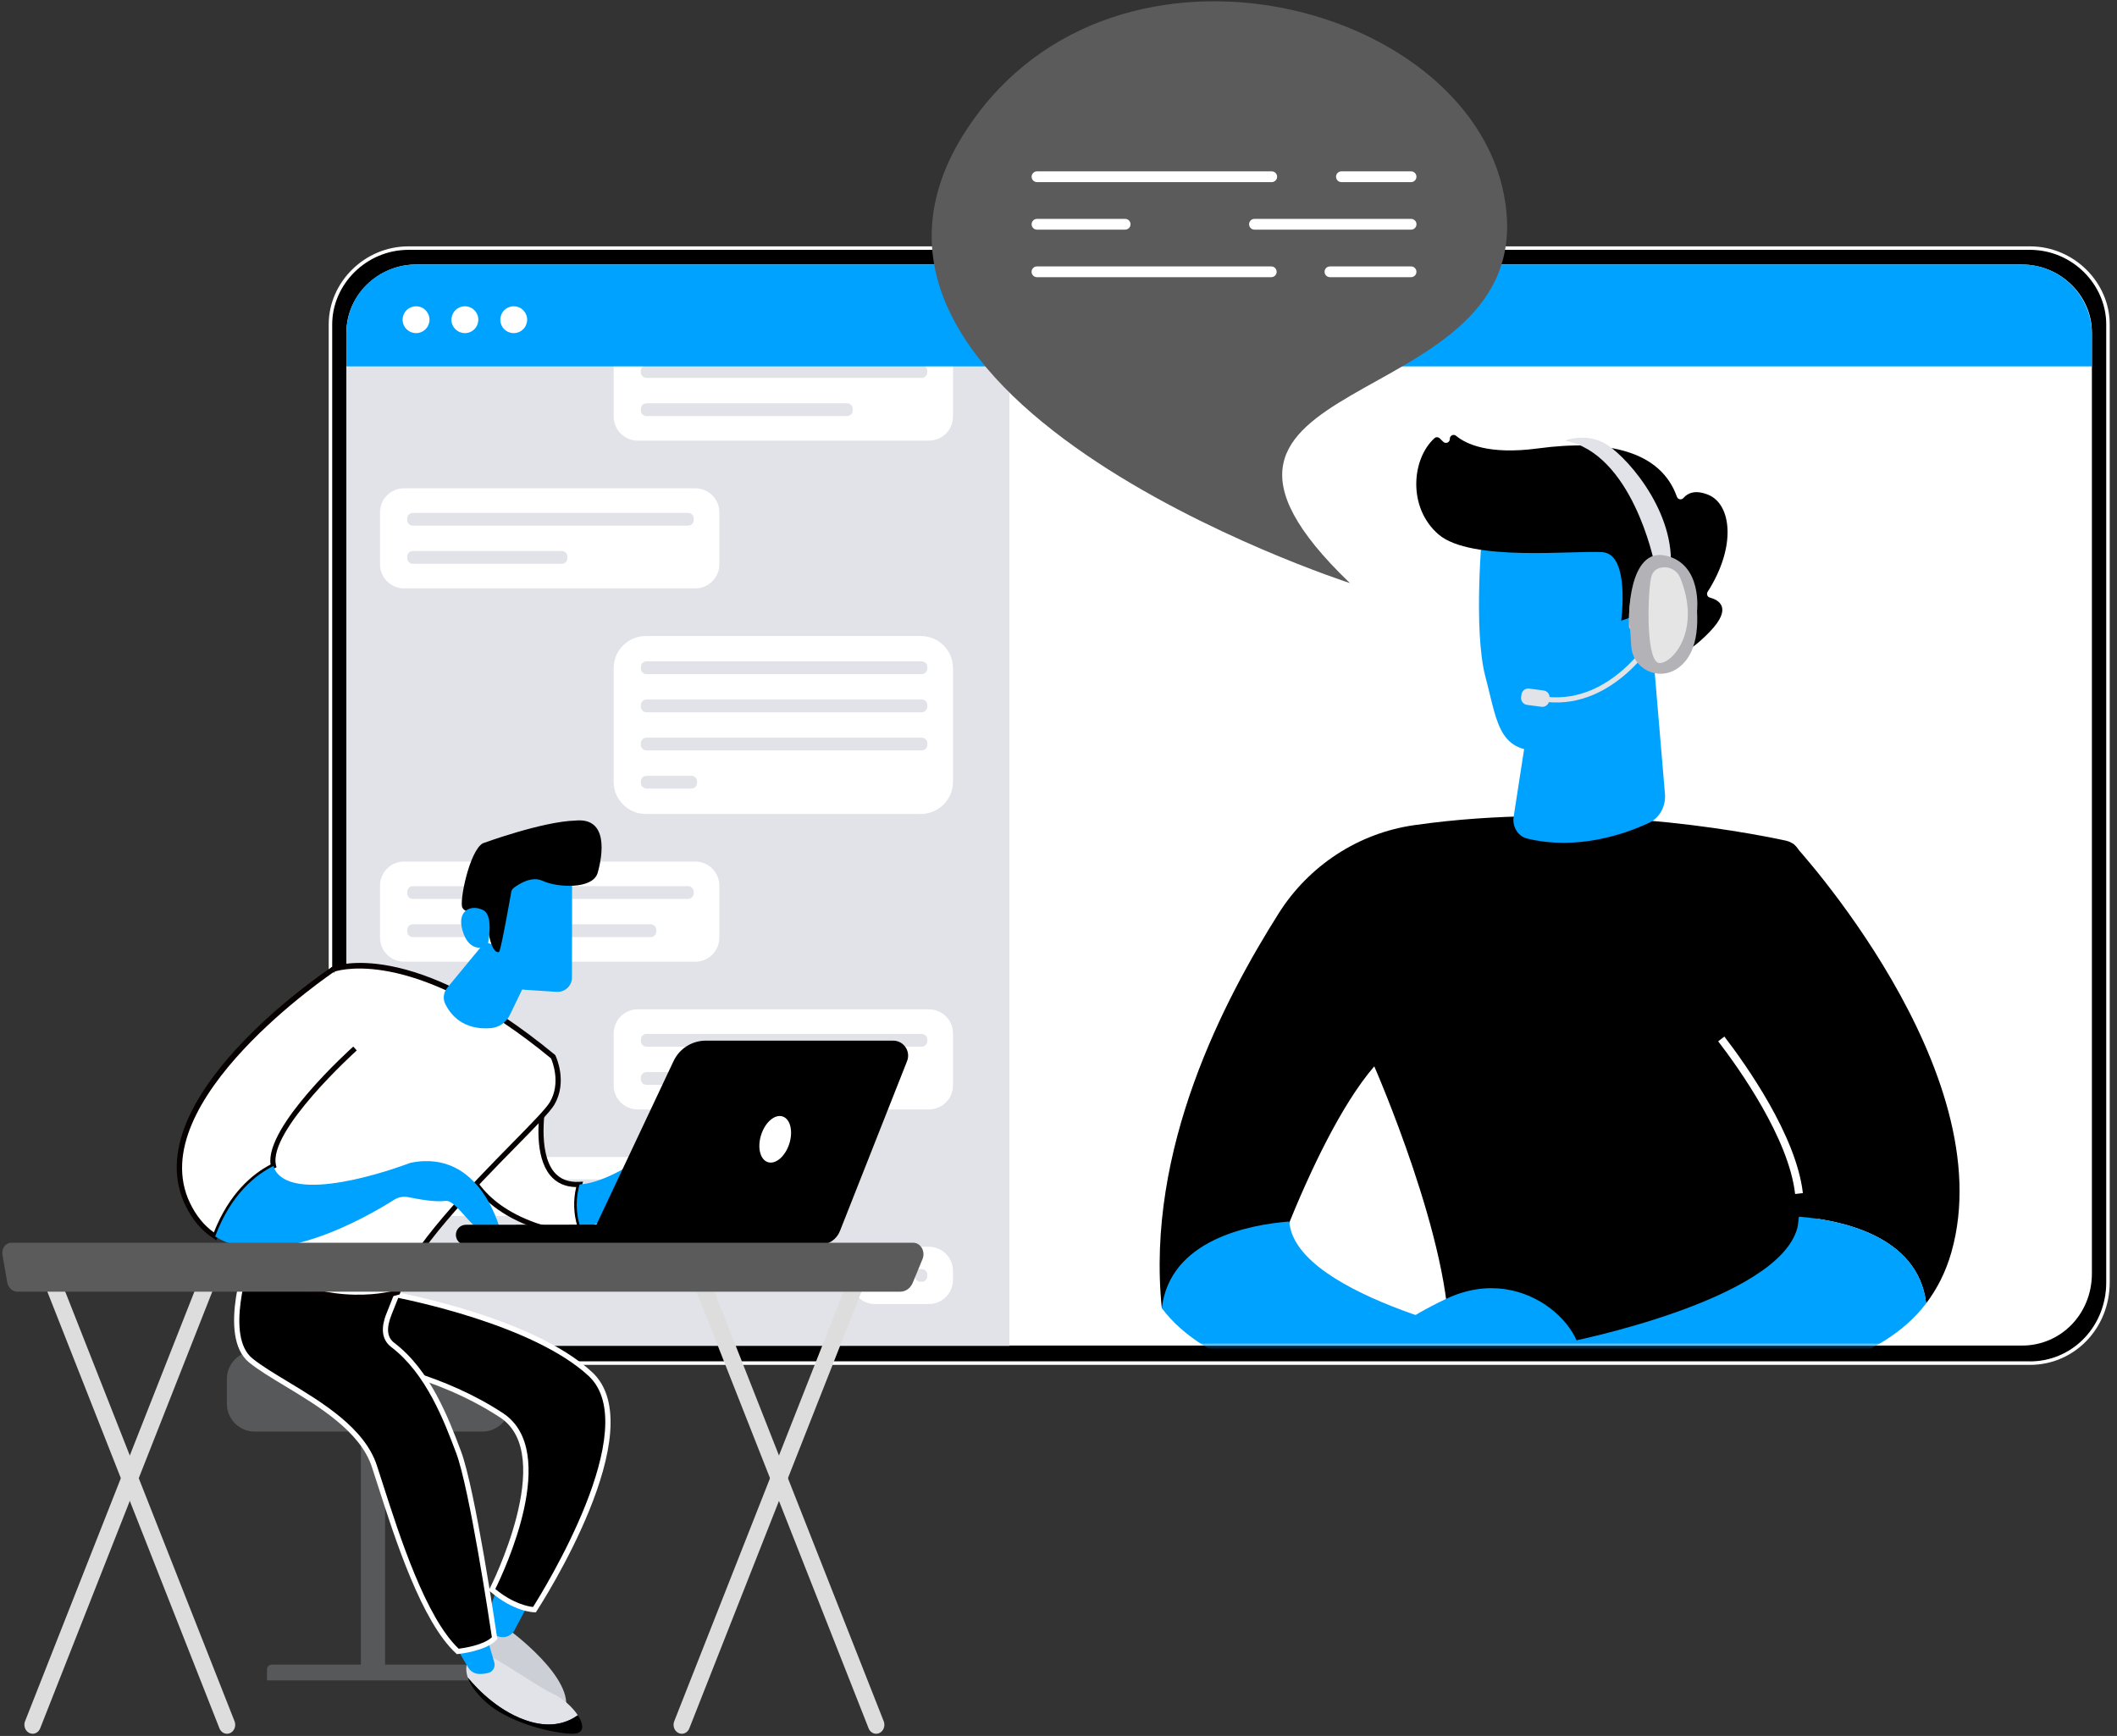 <svg width="611" height="501" viewBox="0 0 611 501" fill="none" xmlns="http://www.w3.org/2000/svg">
<rect x="0" y="0" width="611" height="501" fill="#333333" stroke="none"/>
<g clip-path="url(#clip0_4639_24929)">
<path d="M585.907 392.902H117.862C105.73 392.902 95.869 382.944 95.869 370.055V93.638C95.869 82.048 105.73 72.101 117.862 72.101H585.907C598.038 72.101 607.9 82.058 607.9 93.638V370.065C607.9 382.954 598.038 392.912 585.907 392.912V392.902Z" fill="black"/>
<path fill-rule="evenodd" clip-rule="evenodd" d="M585.907 392.912C586.133 392.912 586.359 392.909 586.584 392.902C586.692 392.898 586.799 392.894 586.907 392.889C598.575 392.36 607.9 382.598 607.9 370.065V93.638C607.9 82.058 598.038 72.101 585.907 72.101H117.862C105.73 72.101 95.869 82.048 95.869 93.638V370.055C95.869 382.944 105.73 392.902 117.862 392.902H585.907V392.912ZM584.907 393.902V393.912H585.907C598.618 393.912 608.9 383.479 608.9 370.065V93.638C608.9 81.495 598.579 71.101 585.907 71.101H117.862C105.189 71.101 94.869 81.485 94.869 93.638V370.055C94.869 383.468 105.151 393.902 117.862 393.902H584.907Z" fill="white"/>
<path d="M583.593 76.337H120.155C109.021 76.337 99.992 85.376 99.992 95.877V367.513C99.992 379.3 109.011 388.34 120.155 388.34H583.593C594.726 388.34 603.756 379.31 603.756 367.513V95.887C603.756 85.376 594.737 76.347 583.593 76.347V76.337Z" fill="white"/>
<path d="M602.479 155.537H101.412V158.203H602.479V155.537Z" fill="white"/>
<mask id="mask0_4639_24929" style="mask-type:luminance" maskUnits="userSpaceOnUse" x="99" y="76" width="505" height="313">
<path d="M583.593 76.337H120.155C109.021 76.337 99.992 85.376 99.992 95.877V367.513C99.992 379.3 109.011 388.34 120.155 388.34H583.593C594.726 388.34 603.756 379.31 603.756 367.513V95.887C603.756 85.376 594.737 76.347 583.593 76.347V76.337Z" fill="white"/>
</mask>
<g mask="url(#mask0_4639_24929)">
<path d="M515.577 242.644C502.115 239.753 456.202 231.265 408.124 238.15C392.026 240.458 377.767 249.814 369.075 263.563C353.417 288.342 330.629 331.497 335.317 377.563L360.536 384.642C360.536 384.642 377.522 329.985 396.633 307.749C396.633 307.749 419.278 359.351 418.123 387.696C418.093 388.492 418.042 389.279 417.97 390.045C415.376 417.766 526.649 395.223 526.649 395.223L519.714 247.547C519.601 245.167 517.906 243.165 515.577 242.664V242.644Z" fill="black"/>
<path d="M477.294 190.776L480.532 229.141C480.828 232.706 478.99 236.046 475.926 237.476C468.868 240.765 455.303 245.494 440.799 242.021C438.143 241.388 436.417 238.609 436.856 235.78L446.264 174.965L477.294 190.766V190.776Z" fill="#00A2FF"/>
<path d="M427.858 152.668C427.858 152.668 425.1 181.809 428.746 195.445C432.383 209.081 432.342 218.713 448.705 216.343C465.068 213.973 475.589 201.992 478.285 186.334C478.285 186.334 482.626 162.157 477.386 154.557C472.146 146.958 427.858 152.668 427.858 152.668Z" fill="#00A2FF"/>
<path d="M469.858 178.479L467.897 179.122C467.897 179.122 470.543 159.94 462.504 159.358C454.465 158.776 424.528 162.238 415.212 154.261C406.234 146.57 407.378 132.464 414.027 126.448C414.446 126.07 415.11 126.111 415.519 126.499L416.561 127.51C417.276 128.205 418.471 127.673 418.44 126.672C418.409 125.733 419.502 125.161 420.228 125.763C423.057 128.133 429.665 131.33 443.935 129.41C464.189 126.683 479.347 130.278 483.984 143.373C484.281 144.2 485.323 144.374 485.895 143.699C487.028 142.382 489.153 141.238 492.993 142.78C499.684 145.477 501.277 157.621 492.861 170.787C492.462 171.411 492.748 172.269 493.463 172.452C495.996 173.127 500.154 175.343 493.514 182.278C486.722 189.377 481.686 190.491 479.695 190.623C479.153 190.654 478.673 190.317 478.54 189.796L475.435 177.856C475.272 177.243 474.628 176.885 474.015 177.079L469.848 178.448L469.858 178.479Z" fill="black"/>
<path d="M470.175 181.083C470.175 181.083 469.072 163.402 477.876 165.578C486.681 167.754 480.062 185.077 474.393 187.61L470.175 181.083Z" fill="url(#paint0_linear_4639_24929)"/>
<path d="M519.193 351.14C521.593 334.194 504.045 309.292 496.783 299.834C494.709 297.127 493.545 293.828 493.514 290.416C493.3 266.423 501.43 253.88 517.569 243.533C517.569 243.533 578.119 308.924 563.196 361.436C561.582 367.104 559.09 371.966 555.923 376.154C553.574 356.369 530.704 352.049 519.183 351.14H519.193Z" fill="black"/>
<path d="M518.1 344.593L520.337 344.338C518.447 327.719 503.861 307.209 497.682 299.16L495.894 300.529C501.962 308.424 516.272 328.536 518.1 344.593Z" fill="white"/>
<path d="M518.733 354.428C518.937 353.672 519.08 351.946 519.193 351.139C530.714 352.048 553.584 356.368 555.933 376.153C529.785 410.738 448.255 397.246 448.255 397.246L452.77 387.287C452.77 387.287 513.064 375.459 518.733 354.428Z" fill="#00A2FF"/>
<path d="M455.058 395.654C461.146 386.778 441.412 363.439 417.357 374.868C393.303 386.298 395.193 393.775 395.193 393.775C395.193 393.775 446.601 408.013 455.058 395.654Z" fill="#00A2FF"/>
<path d="M446.539 202.613C466.028 204.534 477.835 184.606 477.958 184.412L476.671 183.666C476.559 183.86 465.221 202.961 446.692 201.132L446.549 202.613H446.539Z" fill="#E2E3E8"/>
<path d="M445.512 199.275L441.35 198.727C440.265 198.585 439.269 199.348 439.126 200.433L439.024 201.213C438.881 202.298 439.645 203.294 440.73 203.436L444.892 203.984C445.977 204.127 446.972 203.363 447.115 202.278L447.218 201.499C447.361 200.414 446.597 199.418 445.512 199.275Z" fill="#E2E3E8"/>
<path d="M477.396 162.177C477.396 162.177 471.063 130.829 451.697 127.183C451.697 127.183 457.203 124.833 462.912 127.816C468.612 130.788 482.963 146.467 482.238 163.126C478.295 164.291 477.396 162.177 477.396 162.177Z" fill="#E2E3E8"/>
<path d="M480.746 160.358C491.43 162.779 489.796 176.323 489.796 176.323C490.348 186.19 487.355 191.011 483.617 193.248C481.063 194.78 477.897 194.851 475.261 193.452C472.636 192.053 470.941 189.377 470.788 186.404C470.655 183.718 470.481 181.164 470.307 180.255C469.878 178.049 470.062 157.937 480.746 160.358Z" fill="#B2B2B7"/>
<path d="M479.684 163.77C481.921 163.433 484.086 164.669 484.944 166.763C491.022 181.767 482.922 191.256 479.051 191.369C474.975 191.491 475.506 171.89 476.487 166.875C476.895 164.781 478.254 163.984 479.694 163.77H479.684Z" fill="#E5E5E5"/>
<path d="M372.517 354.888C372.313 354.132 372.17 353.336 372.058 352.539C360.536 353.448 337.666 357.769 335.317 377.554C361.465 412.139 442.995 397.706 442.995 397.706L438.48 387.747C438.48 387.747 378.186 375.919 372.517 354.888Z" fill="#00A2FF"/>
</g>
<path d="M99.992 100.871H291.324V388.431H120.4C109.134 388.431 99.992 379.289 99.992 368.023V100.871Z" fill="#E2E3E8"/>
<path d="M200.663 248.65H116.631C112.79 248.65 109.675 251.765 109.675 255.606V270.59C109.675 274.432 112.79 277.546 116.631 277.546H200.663C204.505 277.546 207.619 274.432 207.619 270.59V255.606C207.619 251.765 204.505 248.65 200.663 248.65Z" fill="white"/>
<path d="M198.59 255.75H119.144C118.255 255.75 117.53 256.475 117.53 257.364V257.823C117.53 258.712 118.255 259.437 119.144 259.437H198.59C199.478 259.437 200.203 258.712 200.203 257.823V257.364C200.203 256.475 199.478 255.75 198.59 255.75Z" fill="#E2E3E8"/>
<path d="M187.814 266.762H119.144C118.255 266.762 117.53 267.487 117.53 268.376V268.835C117.53 269.724 118.255 270.449 119.144 270.449H187.814C188.702 270.449 189.427 269.724 189.427 268.835V268.376C189.427 267.487 188.702 266.762 187.814 266.762Z" fill="#E2E3E8"/>
<path d="M268.097 291.295H184.065C180.224 291.295 177.109 294.409 177.109 298.251V313.235C177.109 317.077 180.224 320.191 184.065 320.191H268.097C271.939 320.191 275.053 317.077 275.053 313.235V298.251C275.053 294.409 271.939 291.295 268.097 291.295Z" fill="white"/>
<path d="M266.024 298.395H186.578C185.689 298.395 184.964 299.12 184.964 300.008V300.468C184.964 301.357 185.689 302.082 186.578 302.082H266.024C266.913 302.082 267.638 301.357 267.638 300.468V300.008C267.638 299.12 266.913 298.395 266.024 298.395Z" fill="#E2E3E8"/>
<path d="M244.472 309.406H186.578C185.689 309.406 184.964 310.131 184.964 311.02V311.48C184.964 312.368 185.689 313.094 186.578 313.094H244.472C245.361 313.094 246.086 312.368 246.086 311.48V311.02C246.086 310.131 245.361 309.406 244.472 309.406Z" fill="#E2E3E8"/>
<path d="M268.097 98.277H184.065C180.224 98.277 177.109 101.392 177.109 105.233V120.217C177.109 124.059 180.224 127.173 184.065 127.173H268.097C271.939 127.173 275.053 124.059 275.053 120.217V105.233C275.053 101.392 271.939 98.277 268.097 98.277Z" fill="white"/>
<path d="M266.024 105.376H186.578C185.689 105.376 184.964 106.101 184.964 106.99V107.449C184.964 108.338 185.689 109.063 186.578 109.063H266.024C266.912 109.063 267.638 108.338 267.638 107.449V106.99C267.638 106.101 266.912 105.376 266.024 105.376Z" fill="#E2E3E8"/>
<path d="M244.472 116.387H186.578C185.689 116.387 184.964 117.112 184.964 118.001V118.46C184.964 119.349 185.689 120.074 186.578 120.074H244.472C245.36 120.074 246.086 119.349 246.086 118.46V118.001C246.086 117.112 245.36 116.387 244.472 116.387Z" fill="#E2E3E8"/>
<path d="M200.663 140.921H116.631C112.79 140.921 109.675 144.035 109.675 147.877V162.861C109.675 166.703 112.79 169.817 116.631 169.817H200.663C204.505 169.817 207.619 166.703 207.619 162.861V147.877C207.619 144.035 204.505 140.921 200.663 140.921Z" fill="white"/>
<path d="M198.59 148.02H119.144C118.255 148.02 117.53 148.745 117.53 149.633V150.093C117.53 150.982 118.255 151.707 119.144 151.707H198.59C199.478 151.707 200.203 150.982 200.203 150.093V149.633C200.203 148.745 199.478 148.02 198.59 148.02Z" fill="#E2E3E8"/>
<path d="M162.145 159.031H119.144C118.255 159.031 117.53 159.756 117.53 160.645V161.105C117.53 161.993 118.255 162.719 119.144 162.719H162.145C163.034 162.719 163.759 161.993 163.759 161.105V160.645C163.759 159.756 163.034 159.031 162.145 159.031Z" fill="#E2E3E8"/>
<path d="M265.779 183.564H186.384C181.262 183.564 177.109 187.717 177.109 192.839V225.637C177.109 230.759 181.262 234.911 186.384 234.911H265.779C270.901 234.911 275.053 230.759 275.053 225.637V192.839C275.053 187.717 270.901 183.564 265.779 183.564Z" fill="white"/>
<path d="M266.024 190.867H186.578C185.689 190.867 184.964 191.592 184.964 192.481V192.941C184.964 193.829 185.689 194.555 186.578 194.555H266.024C266.912 194.555 267.638 193.829 267.638 192.941V192.481C267.638 191.592 266.912 190.867 266.024 190.867Z" fill="#E2E3E8"/>
<path d="M266.024 201.879H186.578C185.689 201.879 184.964 202.604 184.964 203.493V203.952C184.964 204.841 185.689 205.566 186.578 205.566H266.024C266.912 205.566 267.638 204.841 267.638 203.952V203.493C267.638 202.604 266.912 201.879 266.024 201.879Z" fill="#E2E3E8"/>
<path d="M266.023 212.889H186.577C185.689 212.889 184.964 213.614 184.964 214.503V214.962C184.964 215.851 185.689 216.576 186.577 216.576H266.023C266.912 216.576 267.637 215.851 267.637 214.962V214.503C267.637 213.614 266.912 212.889 266.023 212.889Z" fill="#E2E3E8"/>
<path d="M199.56 223.9H186.577C185.689 223.9 184.964 224.626 184.964 225.514V225.974C184.964 226.863 185.689 227.588 186.577 227.588H199.56C200.448 227.588 201.174 226.863 201.174 225.974V225.514C201.174 224.626 200.448 223.9 199.56 223.9Z" fill="#E2E3E8"/>
<path d="M268.087 359.822H252.51C248.668 359.822 245.554 362.937 245.554 366.778V369.383C245.554 373.224 248.668 376.339 252.51 376.339H268.087C271.928 376.339 275.043 373.224 275.043 369.383V366.778C275.043 362.937 271.928 359.822 268.087 359.822Z" fill="white"/>
<path d="M266.023 366.256H265.686C264.797 366.256 264.072 366.981 264.072 367.87V368.329C264.072 369.218 264.797 369.943 265.686 369.943H266.023C266.912 369.943 267.637 369.218 267.637 368.329V367.87C267.637 366.981 266.912 366.256 266.023 366.256Z" fill="#E2E3E8"/>
<path d="M260.875 366.256H260.538C259.65 366.256 258.924 366.981 258.924 367.87V368.329C258.924 369.218 259.65 369.943 260.538 369.943H260.875C261.764 369.943 262.489 369.218 262.489 368.329V367.87C262.489 366.981 261.764 366.256 260.875 366.256Z" fill="#E2E3E8"/>
<path d="M255.727 366.256H255.39C254.502 366.256 253.776 366.981 253.776 367.87V368.329C253.776 369.218 254.502 369.943 255.39 369.943H255.727C256.616 369.943 257.341 369.218 257.341 368.329V367.87C257.341 366.981 256.616 366.256 255.727 366.256Z" fill="#E2E3E8"/>
<path d="M200.663 333.938H116.631C112.79 333.938 109.675 337.052 109.675 340.893V343.978C109.675 347.82 112.79 350.934 116.631 350.934H200.663C204.505 350.934 207.619 347.82 207.619 343.978V340.893C207.619 337.052 204.505 333.938 200.663 333.938Z" fill="white"/>
<path d="M182.421 340.373H119.144C118.255 340.373 117.53 341.098 117.53 341.987V342.447C117.53 343.335 118.255 344.06 119.144 344.06H182.421C183.309 344.06 184.035 343.335 184.035 342.447V341.987C184.035 341.098 183.309 340.373 182.421 340.373Z" fill="#E2E3E8"/>
<path d="M120.155 76.337H583.593C594.726 76.337 603.756 85.376 603.756 96.52V105.744H99.992L99.992 96.15C99.992 85.017 109.021 76.337 120.155 76.337Z" fill="#00A2FF"/>
<path d="M122.831 89.533C122.463 89.165 122.044 88.879 121.575 88.695C120.635 88.297 119.562 88.297 118.602 88.695C118.132 88.889 117.703 89.175 117.346 89.533C116.988 89.89 116.702 90.319 116.498 90.789C116.304 91.259 116.202 91.76 116.202 92.27C116.202 92.781 116.304 93.292 116.498 93.751C116.692 94.231 116.978 94.65 117.346 95.008C117.703 95.365 118.132 95.651 118.602 95.845C119.082 96.039 119.573 96.141 120.083 96.141C120.594 96.141 121.105 96.039 121.564 95.845C122.044 95.651 122.463 95.365 122.821 95.008C123.188 94.64 123.474 94.221 123.658 93.751C123.852 93.281 123.965 92.781 123.965 92.27C123.965 91.76 123.863 91.249 123.658 90.789C123.464 90.319 123.178 89.89 122.821 89.533H122.831Z" fill="white"/>
<path d="M136.927 89.533C136.559 89.165 136.14 88.879 135.67 88.695C134.72 88.297 133.648 88.297 132.698 88.695C132.228 88.889 131.799 89.175 131.442 89.533C131.074 89.9 130.788 90.319 130.594 90.789C130.4 91.259 130.287 91.76 130.287 92.27C130.287 92.781 130.389 93.292 130.594 93.751C130.788 94.221 131.074 94.65 131.442 95.008C131.799 95.365 132.228 95.651 132.698 95.845C133.168 96.039 133.668 96.141 134.179 96.141C134.69 96.141 135.2 96.039 135.66 95.845C136.14 95.651 136.559 95.365 136.916 95.008C137.274 94.65 137.56 94.221 137.754 93.751C137.948 93.281 138.05 92.781 138.05 92.27C138.05 91.76 137.948 91.249 137.754 90.789C137.56 90.309 137.274 89.89 136.916 89.533H136.927Z" fill="white"/>
<path d="M151.85 90.799C151.656 90.329 151.37 89.9 151.012 89.533C150.644 89.165 150.226 88.879 149.756 88.695C148.806 88.297 147.733 88.297 146.783 88.695C146.314 88.889 145.885 89.175 145.527 89.533C145.17 89.89 144.884 90.319 144.69 90.789C144.495 91.269 144.393 91.76 144.393 92.27C144.393 92.781 144.495 93.281 144.69 93.751C144.884 94.231 145.17 94.65 145.527 95.008C145.885 95.365 146.314 95.651 146.783 95.845C147.253 96.039 147.754 96.141 148.264 96.141C148.775 96.141 149.286 96.039 149.746 95.845C150.226 95.651 150.644 95.365 151.002 95.008C151.37 94.64 151.656 94.221 151.839 93.751C152.034 93.271 152.146 92.781 152.146 92.27C152.146 91.76 152.044 91.249 151.839 90.789L151.85 90.799Z" fill="white"/>
<path d="M389.606 168.285C389.606 168.285 222.134 114.221 281.713 33.468C326.298 -26.959 430.095 3.06 434.834 61.833C439.573 120.615 325.654 106.826 389.595 168.275L389.606 168.285Z" fill="#5B5B5B"/>
<path d="M297.74 51.006C297.74 51.864 298.434 52.558 299.292 52.558H367.043C367.901 52.558 368.596 51.864 368.596 51.006C368.596 50.148 367.901 49.453 367.043 49.453H299.292C298.434 49.453 297.74 50.148 297.74 51.006Z" fill="white"/>
<path d="M387.154 52.558H407.256C408.114 52.558 408.808 51.864 408.808 51.006C408.808 50.148 408.114 49.453 407.256 49.453H387.154C386.296 49.453 385.602 50.148 385.602 51.006C385.602 51.864 386.296 52.558 387.154 52.558Z" fill="white"/>
<path d="M297.74 64.722C297.74 65.581 298.434 66.275 299.292 66.275H324.736C325.594 66.275 326.288 65.581 326.288 64.722C326.288 63.864 325.594 63.17 324.736 63.17H299.292C298.434 63.17 297.74 63.864 297.74 64.722Z" fill="white"/>
<path d="M360.506 64.722C360.506 65.581 361.2 66.275 362.058 66.275H407.266C408.124 66.275 408.819 65.581 408.819 64.722C408.819 63.864 408.124 63.17 407.266 63.17H362.058C361.2 63.17 360.506 63.864 360.506 64.722Z" fill="white"/>
<path d="M299.282 79.994H366.91C367.768 79.994 368.463 79.299 368.463 78.441C368.463 77.583 367.768 76.889 366.91 76.889H299.282C298.424 76.889 297.729 77.583 297.729 78.441C297.729 79.299 298.424 79.994 299.282 79.994Z" fill="white"/>
<path d="M383.845 79.994H407.256C408.114 79.994 408.809 79.299 408.809 78.441C408.809 77.583 408.114 76.889 407.256 76.889H383.845C382.987 76.889 382.292 77.583 382.292 78.441C382.292 79.299 382.987 79.994 383.845 79.994Z" fill="white"/>
<path d="M111.144 407.965H104.154V483.515H111.144V407.965Z" fill="#575859"/>
<path d="M77.054 484.964H138.244V481.714C138.244 480.994 137.664 480.414 136.944 480.414H78.454C77.684 480.414 77.054 481.044 77.054 481.814V484.964Z" fill="#575859"/>
<path d="M65.484 405.175C65.484 409.565 69.074 413.155 73.464 413.155H139.254C143.644 413.155 147.234 409.565 147.234 405.175V397.955C147.234 393.565 143.644 389.975 139.254 389.975H73.464C69.074 389.975 65.484 393.565 65.484 397.955V405.175Z" fill="#575859"/>
<path d="M146.554 470.125C146.554 470.125 166.504 484.505 163.034 494.165C163.034 494.165 141.204 484.745 138.574 477.325C135.934 469.905 139.024 466.635 139.024 466.635L146.554 470.125Z" fill="#CDCFD7"/>
<path d="M143.554 458.074L140.294 467.504C139.804 468.924 140.294 470.544 141.564 471.354C142.204 471.754 143.074 472.134 144.264 472.404C145.944 472.784 147.684 472.004 148.484 470.484L152.384 463.134L143.544 458.074H143.554Z" fill="#00A2FF"/>
<path d="M111.814 373.195C111.814 373.195 152.784 380.295 170.364 396.535C187.944 412.775 154.234 464.565 154.234 464.565C154.234 464.565 148.714 464.535 142.014 458.795C142.014 458.795 162.004 419.845 144.774 408.485C125.404 395.715 103.094 392.835 103.094 392.835L111.414 374.445L111.814 373.195Z" fill="black"/>
<path d="M154.634 465.315H154.224C153.984 465.315 148.344 465.205 141.524 459.365L141.074 458.985L141.344 458.455C141.544 458.075 160.824 419.975 144.364 409.115C125.374 396.595 103.224 393.615 103.004 393.585L102.004 393.455L110.744 374.145L111.304 372.355L111.954 372.465C113.634 372.755 153.344 379.795 170.884 395.995C188.724 412.475 156.264 462.845 154.874 464.985L154.654 465.325L154.634 465.315ZM142.954 458.605C148.134 462.875 152.534 463.645 153.844 463.785C156.804 459.105 186.004 412.005 169.864 397.085C153.844 382.295 117.614 375.045 112.334 374.055L112.134 374.675L104.184 392.245C108.754 392.985 128.214 396.665 145.184 407.855C161.854 418.855 145.404 453.655 142.944 458.605H142.954Z" fill="white"/>
<path d="M159.574 488.826C155.184 486.796 142.764 478.096 140.674 477.716C138.584 477.336 134.944 479.796 134.944 479.796C134.944 479.796 134.064 481.386 135.004 484.156C137.924 487.686 144.394 494.406 153.094 496.916C159.494 498.756 163.974 497.046 166.764 495.026C165.234 492.686 162.494 490.176 159.574 488.826Z" fill="#E2E3E8"/>
<path d="M153.094 496.905C144.394 494.395 137.914 487.675 135.004 484.145C135.644 486.015 137.114 488.425 140.264 491.255C148.064 498.265 162.974 500.795 166.144 500.305C168.684 499.915 168.444 497.565 166.764 495.015C163.974 497.025 159.494 498.745 153.094 496.905Z" fill="black"/>
<path d="M131.224 473.655C131.274 474.865 133.744 479.005 135.184 481.335C135.874 482.445 137.074 483.115 138.374 483.115C139.204 483.115 140.144 483.045 141.014 482.795C142.304 482.425 143.034 481.045 142.654 479.755L139.834 470.115L131.224 473.645V473.655Z" fill="#00A2FF"/>
<path d="M72.374 360.895C72.374 360.895 63.274 385.225 72.374 392.625C81.474 400.025 103.184 408.355 108.034 423.095C112.884 437.835 121.114 466.475 132.124 476.615C132.124 476.615 139.864 475.865 142.754 472.785C142.754 472.785 136.484 430.025 132.344 419.055C128.764 409.555 123.484 395.835 113.364 388.175C110.464 385.985 110.974 382.505 112.314 379.125L114.754 372.975L72.364 360.885L72.374 360.895Z" fill="black"/>
<path d="M131.864 477.404L131.614 477.174C121.674 468.014 114.074 444.344 109.044 428.674C108.424 426.754 107.854 424.954 107.314 423.334C103.944 413.094 91.904 405.834 82.234 400.004C78.284 397.624 74.544 395.374 71.894 393.214C62.484 385.564 71.284 361.654 71.664 360.634L71.904 359.984L115.764 372.484L113.014 379.404C111.434 383.364 111.694 385.964 113.814 387.574C124.244 395.484 129.534 409.504 133.034 418.784C137.154 429.704 143.224 470.924 143.484 472.674L143.534 473.034L143.284 473.294C140.234 476.544 132.504 477.324 132.174 477.364L131.844 477.394L131.864 477.404ZM72.844 361.814C71.504 365.694 65.074 385.724 72.844 392.044C75.414 394.134 79.104 396.354 83.014 398.714C92.894 404.674 105.194 412.084 108.744 422.864C109.284 424.494 109.854 426.294 110.474 428.214C115.414 443.594 122.854 466.774 132.384 475.834C133.814 475.654 139.464 474.824 141.964 472.524C141.334 468.284 135.504 429.554 131.654 419.324C128.214 410.204 123.014 396.424 112.924 388.774C108.894 385.724 110.954 380.554 111.634 378.854L113.774 373.474L72.854 361.804L72.844 361.814Z" fill="white"/>
<path d="M167.274 341.824C152.014 342.744 156.774 318.364 157.044 317.404L133.884 333.764C133.884 333.764 135.114 346.804 154.364 353.634C159.234 355.364 163.684 355.444 167.624 354.594C165.944 349.704 166.284 345.304 167.274 341.834V341.824Z" fill="white"/>
<path d="M162.724 355.864C159.864 355.864 156.994 355.354 154.124 354.334C134.644 347.414 133.204 334.374 133.144 333.824L133.104 333.394L158.344 315.564L157.764 317.604C157.294 319.254 155.164 332.324 159.864 338.174C161.574 340.294 164.044 341.264 167.224 341.084L168.274 341.024L167.984 342.044C166.814 346.164 166.934 350.304 168.324 354.364L168.594 355.164L167.764 355.344C166.084 355.704 164.394 355.884 162.694 355.884L162.724 355.864ZM134.704 334.104C135.134 336.344 138.014 347.024 154.624 352.924C158.654 354.354 162.694 354.724 166.664 354.014C165.524 350.244 165.404 346.414 166.304 342.594C163.094 342.564 160.544 341.384 158.704 339.104C154.314 333.644 155.334 323.294 155.994 319.064L134.704 334.104Z" fill="#070000"/>
<path d="M196.784 334.494C191.094 330.544 184.654 334.494 184.654 334.494C177.054 339.464 171.424 341.584 167.274 341.834C166.294 345.314 165.944 349.704 167.624 354.594C176.144 352.764 182.234 346.604 184.884 343.434C185.834 342.294 187.524 342.094 188.694 343.014C189.874 343.944 191.024 345.224 190.824 346.574C190.414 349.234 193.494 350.074 193.724 349.114C193.954 348.154 192.674 342.434 192.674 342.434C192.674 342.434 198.844 348.634 201.244 351.014C203.654 353.394 206.674 351.014 206.674 351.014C206.674 351.014 202.464 338.434 196.774 334.474L196.784 334.494Z" fill="#00A2FF"/>
<path d="M96.134 279.755C96.134 279.755 118.334 270.865 159.644 304.975C159.644 304.975 163.094 312.115 159.334 318.475C155.574 324.835 119.704 355.805 114.774 372.985C114.774 372.985 93.404 379.925 71.304 363.465C71.304 363.465 73.254 315.655 96.134 279.755Z" fill="white"/>
<path d="M103.384 375.145C94.964 375.145 82.964 373.085 70.854 364.065L70.534 363.825L70.554 363.425C70.574 362.945 72.774 315.005 95.504 279.345L95.634 279.145L95.854 279.055C96.774 278.685 118.934 270.395 160.114 304.385L160.244 304.485L160.314 304.635C160.464 304.945 163.894 312.215 159.974 318.845C158.754 320.915 154.584 325.155 148.824 331.015C136.874 343.175 118.824 361.555 115.484 373.175L115.374 373.555L114.994 373.675C114.894 373.705 110.364 375.125 103.384 375.125V375.145ZM72.074 363.105C91.924 377.695 111.274 373.175 114.164 372.385C117.884 360.395 135.834 342.125 147.754 329.985C153.224 324.415 157.554 320.015 158.684 318.105C161.914 312.655 159.474 306.465 159.034 305.455C120.844 273.985 99.004 279.635 96.634 280.395C75.344 313.965 72.334 358.465 72.084 363.115L72.074 363.105Z" fill="#070000"/>
<path d="M140.014 271.824L129.084 285.074C128.004 286.394 127.764 288.214 128.514 289.754C130.034 292.844 133.634 297.354 141.614 296.734C143.984 296.544 146.094 295.114 147.124 292.974L154.764 277.184L140.014 271.844V271.824Z" fill="#00A2FF"/>
<path d="M96.134 279.754C96.134 279.754 39.774 317.274 54.134 347.444C56.194 351.774 58.924 354.804 62.094 356.824C66.634 344.604 73.864 339.004 78.944 336.484C76.364 325.994 102.464 302.594 102.464 302.594" fill="white"/>
<path d="M62.474 357.965L61.694 357.465C58.234 355.255 55.464 351.995 53.454 347.775C38.974 317.365 93.384 280.685 95.714 279.135L96.544 280.385C95.984 280.755 40.884 317.885 54.804 347.135C56.534 350.775 58.864 353.655 61.724 355.685C66.184 344.315 72.954 338.765 78.094 336.085C76.454 325.055 100.904 302.995 101.964 302.045L102.964 303.165C102.704 303.395 77.224 326.375 79.664 336.315L79.804 336.895L79.264 337.165C74.184 339.685 67.204 345.185 62.784 357.095L62.464 357.965H62.474Z" fill="#070000"/>
<path d="M118.484 335.585C118.484 335.585 87.534 347.595 79.984 338.565C79.474 337.955 79.134 337.255 78.954 336.495C73.874 339.015 66.644 344.615 62.104 356.835C78.384 367.235 106.204 351.045 113.724 346.275C114.964 345.495 116.444 345.215 117.884 345.515C120.784 346.115 125.794 347.005 128.504 346.585C132.454 345.975 138.134 359.925 144.544 355.625C144.544 355.625 139.054 331.375 118.494 335.595L118.484 335.585Z" fill="#00A2FF"/>
<path d="M165.064 252.665C165.144 252.995 165.104 272.985 165.074 282.105C165.074 284.515 163.034 286.415 160.634 286.255L151.324 285.645C147.434 285.175 145.134 281.835 143.724 279.465C143.244 278.665 142.364 275.335 142.404 274.415L143.084 255.075C143.144 253.235 144.404 251.655 146.174 251.185C151.834 249.685 163.674 247.255 165.064 252.655V252.665Z" fill="#00A2FF"/>
<path d="M140.754 267.655C140.094 264.765 136.314 263.405 134.684 262.945C134.154 262.795 133.704 262.435 133.444 261.945C132.524 260.215 135.444 245.665 139.334 243.385C139.334 243.385 156.484 237.085 166.044 236.825C175.754 235.825 173.894 246.995 172.504 251.885C171.114 256.775 160.764 256.165 156.624 254.225C153.474 252.755 149.844 255.055 148.284 256.245C147.794 256.625 147.504 257.205 147.484 257.825C147.484 257.825 144.674 273.845 144.054 274.735C144.054 274.735 141.914 275.975 140.754 267.655Z" fill="black"/>
<path d="M140.684 273.006C140.684 273.006 142.734 264.376 139.464 262.676C136.194 260.976 131.794 262.526 133.454 268.436C135.514 275.786 140.684 273.006 140.684 273.006Z" fill="#00A2FF"/>
<path d="M134.334 359.285C134.334 359.285 134.434 359.285 134.484 359.285L199.414 359.215C201.024 359.215 202.314 357.915 202.314 356.305C202.314 354.695 201.004 353.375 199.404 353.405L134.474 353.475C132.864 353.475 131.574 354.775 131.574 356.385C131.574 357.945 132.794 359.205 134.334 359.285Z" fill="black"/>
<path d="M257.784 300.334H203.714C199.724 300.334 196.094 302.634 194.394 306.244L169.394 359.254H236.594C239.164 359.254 241.474 357.684 242.414 355.294L261.794 306.244C262.914 303.414 260.824 300.334 257.774 300.334H257.784Z" fill="black"/>
<path d="M219.684 327.505C218.514 331.145 219.374 334.685 221.614 335.405C223.854 336.125 226.624 333.755 227.794 330.115C228.964 326.475 228.104 322.935 225.864 322.215C223.624 321.495 220.854 323.865 219.684 327.505Z" fill="white"/>
<path d="M252.874 500.374C253.184 500.374 253.504 500.304 253.814 500.164C255.014 499.594 255.574 498.074 255.054 496.764L205.254 370.414C204.734 369.104 203.344 368.494 202.134 369.054C200.934 369.624 200.374 371.144 200.894 372.454L250.694 498.804C251.084 499.784 251.954 500.374 252.874 500.374Z" fill="#DDDDDD"/>
<path d="M196.774 500.374C197.694 500.374 198.574 499.783 198.954 498.803L248.754 372.453C249.274 371.143 248.714 369.613 247.514 369.053C246.314 368.483 244.914 369.094 244.394 370.414L194.594 496.764C194.074 498.074 194.634 499.604 195.834 500.164C196.144 500.304 196.454 500.374 196.774 500.374Z" fill="#DDDDDD"/>
<path d="M65.514 500.374C65.824 500.374 66.144 500.304 66.454 500.164C67.654 499.594 68.214 498.074 67.694 496.764L17.894 370.414C17.374 369.104 15.984 368.494 14.774 369.054C13.574 369.624 13.014 371.144 13.534 372.454L63.334 498.804C63.724 499.784 64.594 500.374 65.514 500.374Z" fill="#DDDDDD"/>
<path d="M9.414 500.374C10.334 500.374 11.214 499.783 11.594 498.803L61.394 372.453C61.914 371.143 61.354 369.613 60.154 369.053C58.954 368.483 57.554 369.094 57.034 370.414L7.234 496.754C6.714 498.064 7.274 499.594 8.474 500.154C8.784 500.294 9.094 500.363 9.414 500.363V500.374Z" fill="#DDDDDD"/>
<path d="M0.714 362.094C0.564 361.254 0.764 360.374 1.254 359.714C1.744 359.054 2.474 358.664 3.244 358.664H263.564C264.574 358.664 265.514 359.244 266.064 360.194C266.604 361.144 266.684 362.344 266.254 363.374L263.434 370.214C262.784 371.784 261.384 372.784 259.844 372.784H5.024C3.594 372.784 2.364 371.644 2.084 370.074L0.704 362.104L0.714 362.094Z" fill="#5B5B5B"/>
</g>
<defs>
<linearGradient id="paint0_linear_4639_24929" x1="472.02" y1="176.488" x2="429.583" y2="172.306" gradientUnits="userSpaceOnUse">
<stop stop-color="#FEBBBA"/>
<stop offset="1" stop-color="#FF928E"/>
</linearGradient>
<clipPath id="clip0_4639_24929">
<rect width="610" height="500" fill="white" transform="translate(0.664 0.374)"/>
</clipPath>
</defs>
</svg>
